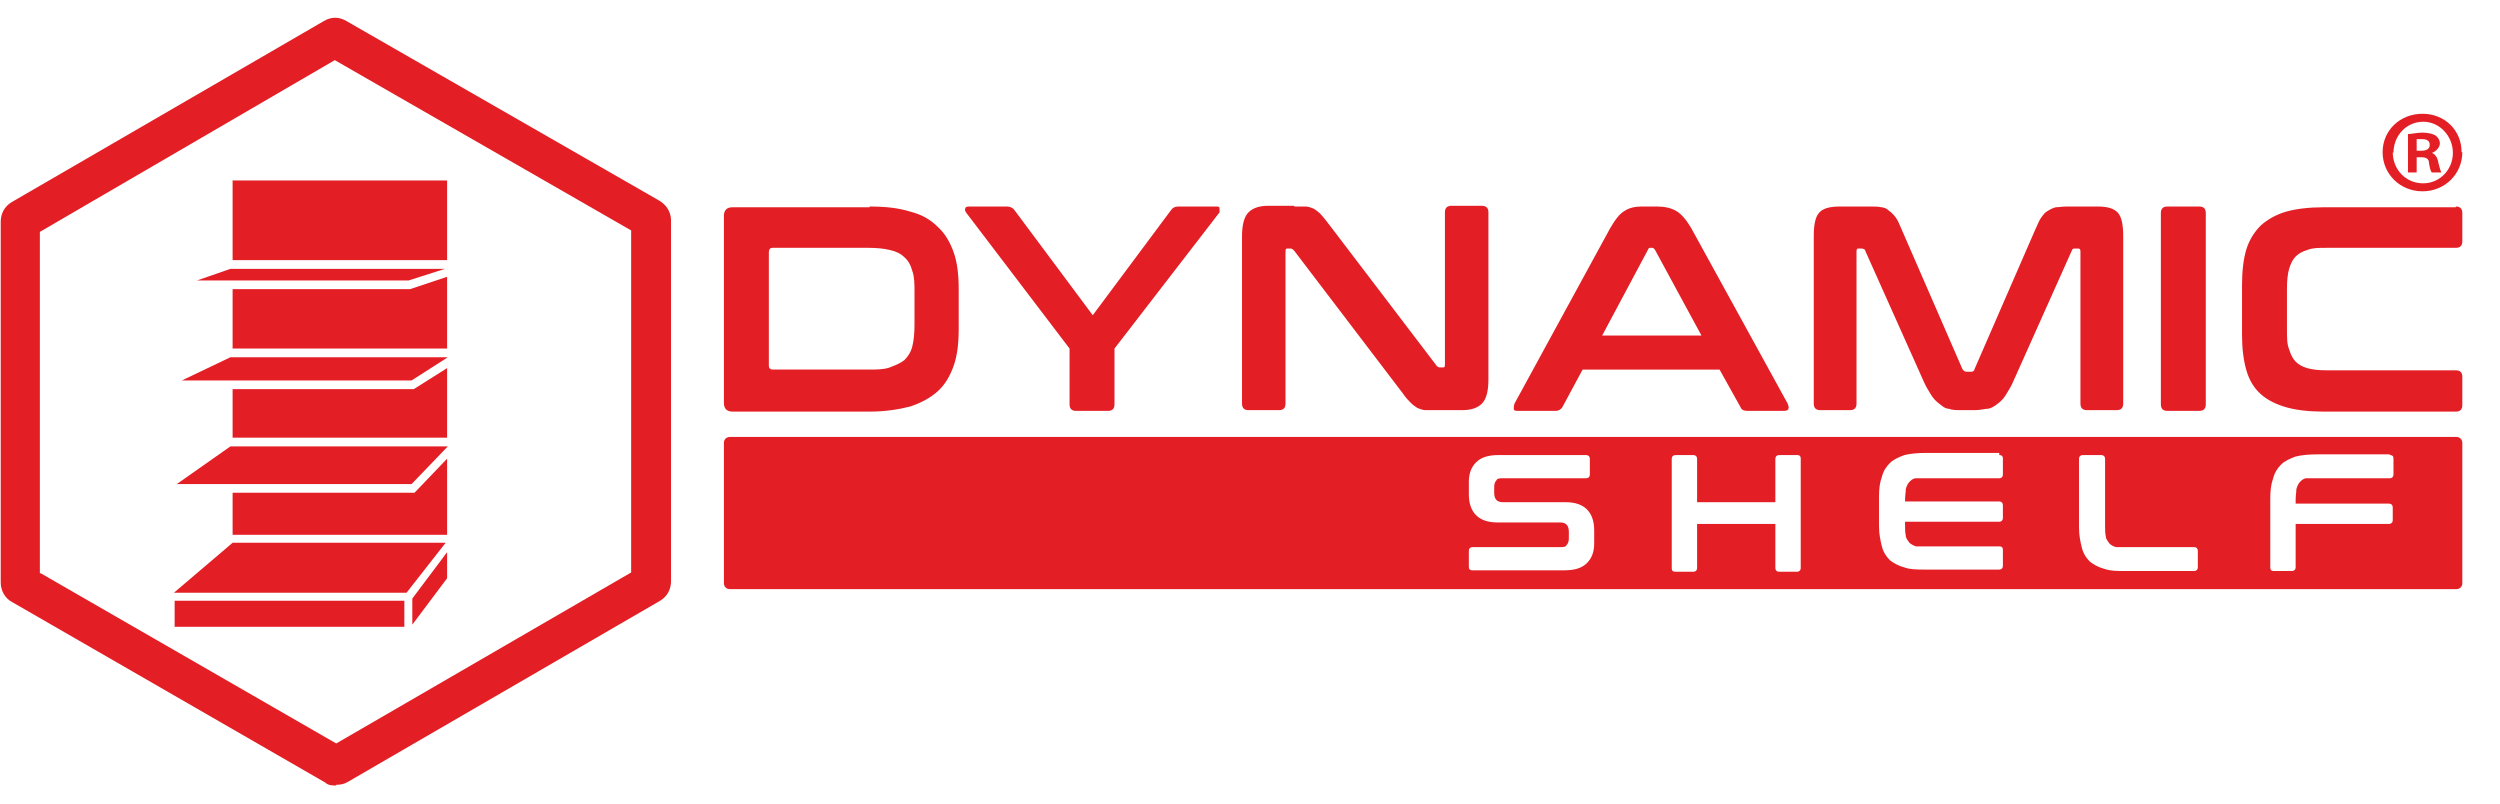 <svg viewBox="0 0 345 110.9" version="1.1" id="Layer_1" xmlns="http://www.w3.org/2000/svg"><defs><style> .st0, .st1 { fill: #e31e24; } .st1 { fill-rule: evenodd; } </style></defs><path d="M329.8,62.8c.4,0,.5.2.5.5v2.2c0,.3-.2.5-.5.5h-10c-.6,0-1.1,0-1.5,0-.4,0-.7.3-.9.5s-.4.6-.5,1c0,.4-.1.9-.1,1.5v.5h12.9c.3,0,.5.2.5.5v1.8c0,.3-.2.5-.5.5h-12.9v6c0,.3-.2.5-.5.5h-2.5c-.4,0-.5-.2-.5-.5v-9.5c0-1.1.1-2,.4-2.8.2-.8.6-1.4,1.1-1.9s1.2-.8,2-1.1c.8-.2,1.8-.3,3-.3h10.1-.1ZM290,62.8c.3,0,.5.2.5.5v9.2c0,.6,0,1.1.1,1.5,0,.4.3.7.5,1,.2.2.5.4.9.5.4,0,.9,0,1.5,0h9.3c.3,0,.5.2.5.5v2.3c0,.3-.2.5-.5.5h-9.4c-1.2,0-2.2,0-3-.3-.8-.2-1.5-.6-2-1-.5-.5-.9-1.1-1.1-1.9s-.4-1.7-.4-2.8v-9.5c0-.3.2-.5.5-.5h2.6ZM275.9,62.8c.4,0,.5.2.5.5v2.2c0,.3-.2.5-.5.5h-10c-.6,0-1.1,0-1.5,0-.4,0-.7.3-.9.5-.2.2-.4.6-.5,1,0,.4-.1.9-.1,1.5v.2h13c.3,0,.5.2.5.5v1.8c0,.3-.2.5-.5.5h-13v.4c0,.6,0,1.1.1,1.5,0,.4.3.7.5,1,.2.2.6.4.9.5.4,0,.9,0,1.5,0h10c.4,0,.5.2.5.5v2.2c0,.3-.2.5-.5.5h-10.1c-1.2,0-2.2,0-3-.3-.8-.2-1.5-.6-2-1-.5-.5-.9-1.1-1.1-1.9s-.4-1.7-.4-2.8v-4c0-1.1.1-2,.4-2.8.2-.8.6-1.4,1.1-1.9s1.2-.8,2-1.1c.8-.2,1.8-.3,3-.3h10.1ZM233.7,62.8c.3,0,.5.2.5.5v6h10.8v-6c0-.3.2-.5.5-.5h2.5c.4,0,.5.2.5.5v15.1c0,.3-.2.5-.5.5h-2.5c-.3,0-.5-.2-.5-.5v-6.1h-10.8v6.1c0,.3-.2.5-.5.5h-2.5c-.4,0-.5-.2-.5-.5v-15.1c0-.3.2-.5.5-.5,0,0,2.5,0,2.5,0ZM218.9,62.8c.3,0,.5.2.5.5v2.2c0,.3-.2.5-.5.5h-11.5c-.4,0-.8,0-.9.3-.2.2-.3.5-.3.9v.8c0,.9.4,1.3,1.2,1.3h8.6c1.3,0,2.3.3,3,1s1,1.7,1,2.9v1.8c0,1.1-.3,2-1,2.7s-1.7,1-3.1,1h-12.7c-.4,0-.5-.2-.5-.5v-2.2c0-.3.2-.5.5-.5h12.1c.4,0,.8,0,.9-.3.2-.2.3-.5.3-.9v-.9c0-.9-.4-1.3-1.2-1.3h-8.6c-1.3,0-2.3-.3-3-1s-1-1.7-1-2.9v-1.7c0-1.1.3-2,1-2.7s1.7-1,3.1-1h12.2-.1ZM100.7,60.3h238.3c.5,0,.8.4.8.8v19.4c0,.5-.4.8-.8.8H100.7c-.5,0-.8-.4-.8-.8v-19.4c0-.5.4-.8.8-.8Z" class="st1"></path><path d="M5.6,79.1l40.8,23.5,40.7-23.6V31.8L46.2,8.3,5.5,32v47.1h0ZM61.7,24.9h-29.6v11h29.6s0-11,0-11ZM32.1,39.9v8.2h29.6v-9.9l-5.1,1.7s-24.5,0-24.5,0ZM32.1,53.7v6.7h29.6v-9.6l-4.6,2.9h-25ZM32.1,68v5.8h29.6v-10.5l-4.5,4.7h-25.1ZM61.4,37.1h-29.6l-4.6,1.6h29.2l5-1.6ZM61.7,61.6h-29.9l-7.4,5.2h32.4l5-5.2h-.1ZM61.7,49.3h-29.9l-6.7,3.2h31.7l5-3.2h-.1ZM61.5,74.9h-29.4l-8.1,6.9h32.1l5.4-6.9ZM55.8,82.9v3.6h-31.7v-3.6h31.7ZM56.9,82.6v3.6l4.8-6.4v-3.6l-4.8,6.4ZM46.4,108.4c-.5,0-1.1,0-1.5-.4L1.7,83.1c-1-.5-1.6-1.6-1.6-2.7V30.6c0-1.1.5-2.1,1.5-2.7L44.7,2.9c1-.6,2.1-.6,3.1,0l43.2,24.8c1,.6,1.6,1.6,1.6,2.7v49.8c0,1.1-.5,2.1-1.5,2.7l-43.1,25c-.5.3-1,.4-1.6.4h0Z" class="st0"></path><path d="M338.9,28.5c.6,0,.9.3.9.9v3.9c0,.6-.3.9-.9.9h-17.9c-1,0-1.9,0-2.6.3-.7.2-1.2.5-1.6.9s-.7,1-.9,1.7c-.2.7-.3,1.6-.3,2.7v5.7c0,1.1,0,2,.3,2.7.2.7.5,1.3.9,1.7s.9.7,1.6.9,1.6.3,2.6.3h17.9c.6,0,.9.3.9.9v3.9c0,.6-.3.9-.9.9h-18.2c-2,0-3.8-.2-5.2-.6-1.4-.4-2.6-1-3.5-1.8s-1.6-1.9-2-3.3c-.4-1.4-.6-3-.6-4.9v-6.9c0-1.9.2-3.6.6-4.9.4-1.3,1.1-2.4,2-3.3.9-.8,2.1-1.5,3.5-1.9s3.2-.6,5.2-.6h18.2ZM303.5,28.5c.6,0,.9.3.9.9v26.4c0,.6-.3.9-.9.9h-4.4c-.6,0-.9-.3-.9-.9v-26.4c0-.6.3-.9.9-.9h4.4ZM258.1,28.5c.6,0,1.1,0,1.5.1.4,0,.8.2,1.1.5.3.2.6.5.9.9s.5.9.8,1.6l8.4,19.3c.1.2.3.4.6.4h.5c.3,0,.5,0,.6-.4l8.4-19.3c.3-.6.5-1.2.8-1.6s.5-.7.9-.9c.3-.2.7-.4,1.1-.5.4,0,.9-.1,1.5-.1h4.3c1.4,0,2.3.3,2.8.9s.7,1.7.7,3.2v23.1c0,.6-.3.9-.9.9h-4.1c-.6,0-.9-.3-.9-.9v-21c0-.3-.1-.4-.3-.4h-.4c-.3,0-.4,0-.5.3l-8.1,18.1c-.3.7-.7,1.3-1,1.8s-.7.9-1.1,1.2-.8.6-1.3.7c-.5,0-1.1.2-1.8.2h-1.9c-.7,0-1.3,0-1.8-.2-.5,0-.9-.4-1.3-.7s-.8-.7-1.1-1.2c-.3-.5-.7-1.1-1-1.8l-8.1-18.1c0-.2-.3-.3-.5-.3h-.4c-.2,0-.3,0-.3.4v21c0,.6-.3.9-.9.9h-4.1c-.6,0-.9-.3-.9-.9v-23.1c0-1.5.2-2.6.7-3.2s1.4-.9,2.9-.9h4.4-.2ZM220.9,46.3h13.9l-6.4-11.8c-.1-.2-.3-.3-.4-.3h-.2c-.2,0-.3,0-.4.3l-6.3,11.8h-.2ZM228.7,28.5c1,0,1.9.2,2.6.6.7.4,1.4,1.2,2.1,2.4l13.3,24.2c.1.3.2.5.1.7,0,.2-.3.3-.6.3h-5.1c-.5,0-.8-.2-.9-.5l-2.9-5.2h-18.9l-2.8,5.2c-.2.3-.5.5-.9.5h-5.2c-.3,0-.6,0-.6-.3s0-.4.1-.7l13.2-24.2c.7-1.2,1.3-2,2-2.4.6-.4,1.4-.6,2.3-.6h2.4-.2ZM178.6,28.5h1.6c.4,0,.8.2,1.1.3.3.2.6.4.9.7.3.3.6.7,1,1.2l15,19.7c.1.2.3.3.5.3h.4c.2,0,.3,0,.3-.4v-21c0-.6.3-.9.9-.9h4.2c.6,0,.9.3.9.9v23.1c0,1.6-.3,2.7-.9,3.3-.6.6-1.5.9-2.7.9h-5.1c-.4,0-.8-.2-1.1-.3-.3-.2-.6-.4-.9-.7-.3-.3-.7-.7-1.1-1.3l-15-19.7c-.2-.2-.3-.3-.5-.3h-.4c-.2,0-.3,0-.3.4v21c0,.6-.3.9-.9.9h-4.2c-.6,0-.9-.3-.9-.9v-23.1c0-1.6.3-2.7.9-3.3.6-.6,1.5-.9,2.7-.9h3.6ZM139,28.5c.4,0,.8.2,1,.5l10.8,14.5,10.8-14.5c.2-.3.5-.5,1-.5h5.3c.2,0,.4,0,.4.3v.5l-14.5,18.8v7.7c0,.6-.3.9-.9.9h-4.4c-.6,0-.9-.3-.9-.9v-7.7l-14.3-18.8c-.1-.2-.2-.4-.1-.5,0-.2.2-.3.5-.3h5.4-.1ZM106.1,50.5c0,.3.2.5.5.5h13.2c1.2,0,2.2,0,3-.3s1.5-.6,2-1c.5-.5.9-1.1,1.1-1.9.2-.8.3-1.8.3-3v-4.4c0-1.2,0-2.2-.3-3-.2-.8-.6-1.5-1.1-1.9-.5-.5-1.1-.8-2-1-.8-.2-1.8-.3-3-.3h-13.2c-.3,0-.5.2-.5.6v15.9-.2ZM120,28.5c2.2,0,4,.2,5.6.7,1.6.4,2.8,1.1,3.8,2.1,1,.9,1.7,2.1,2.2,3.5s.7,3.1.7,5.1v5.5c0,2-.2,3.7-.7,5.1-.5,1.4-1.2,2.6-2.2,3.5s-2.3,1.6-3.8,2.1c-1.6.4-3.4.7-5.6.7h-18.9c-.8,0-1.2-.4-1.2-1.2v-25.8c0-.8.4-1.2,1.2-1.2h18.9Z" class="st0"></path><path d="M339.8,21c0,3-2.4,5.4-5.5,5.4s-5.5-2.4-5.5-5.4,2.4-5.3,5.5-5.3,5.4,2.3,5.4,5.3ZM330.2,21c0,2.4,1.8,4.3,4.2,4.3,2.3,0,4.1-1.9,4.1-4.2s-1.8-4.3-4.1-4.3-4.1,1.9-4.1,4.3ZM333.5,23.8h-1.2v-5.3c.5,0,1.2-.2,2-.2s1.5.2,1.8.4c.3.2.6.6.6,1.1s-.5,1.1-1.1,1.3h0c.5.2.8.7.9,1.4.2.8.3,1.1.4,1.3h-1.3c-.2-.2-.3-.7-.4-1.3,0-.6-.4-.8-1.1-.8h-.6v2.1ZM333.5,20.8h.6c.7,0,1.2-.2,1.2-.8s-.4-.8-1.1-.8-.6,0-.7,0v1.5Z" class="st0"></path></svg> 